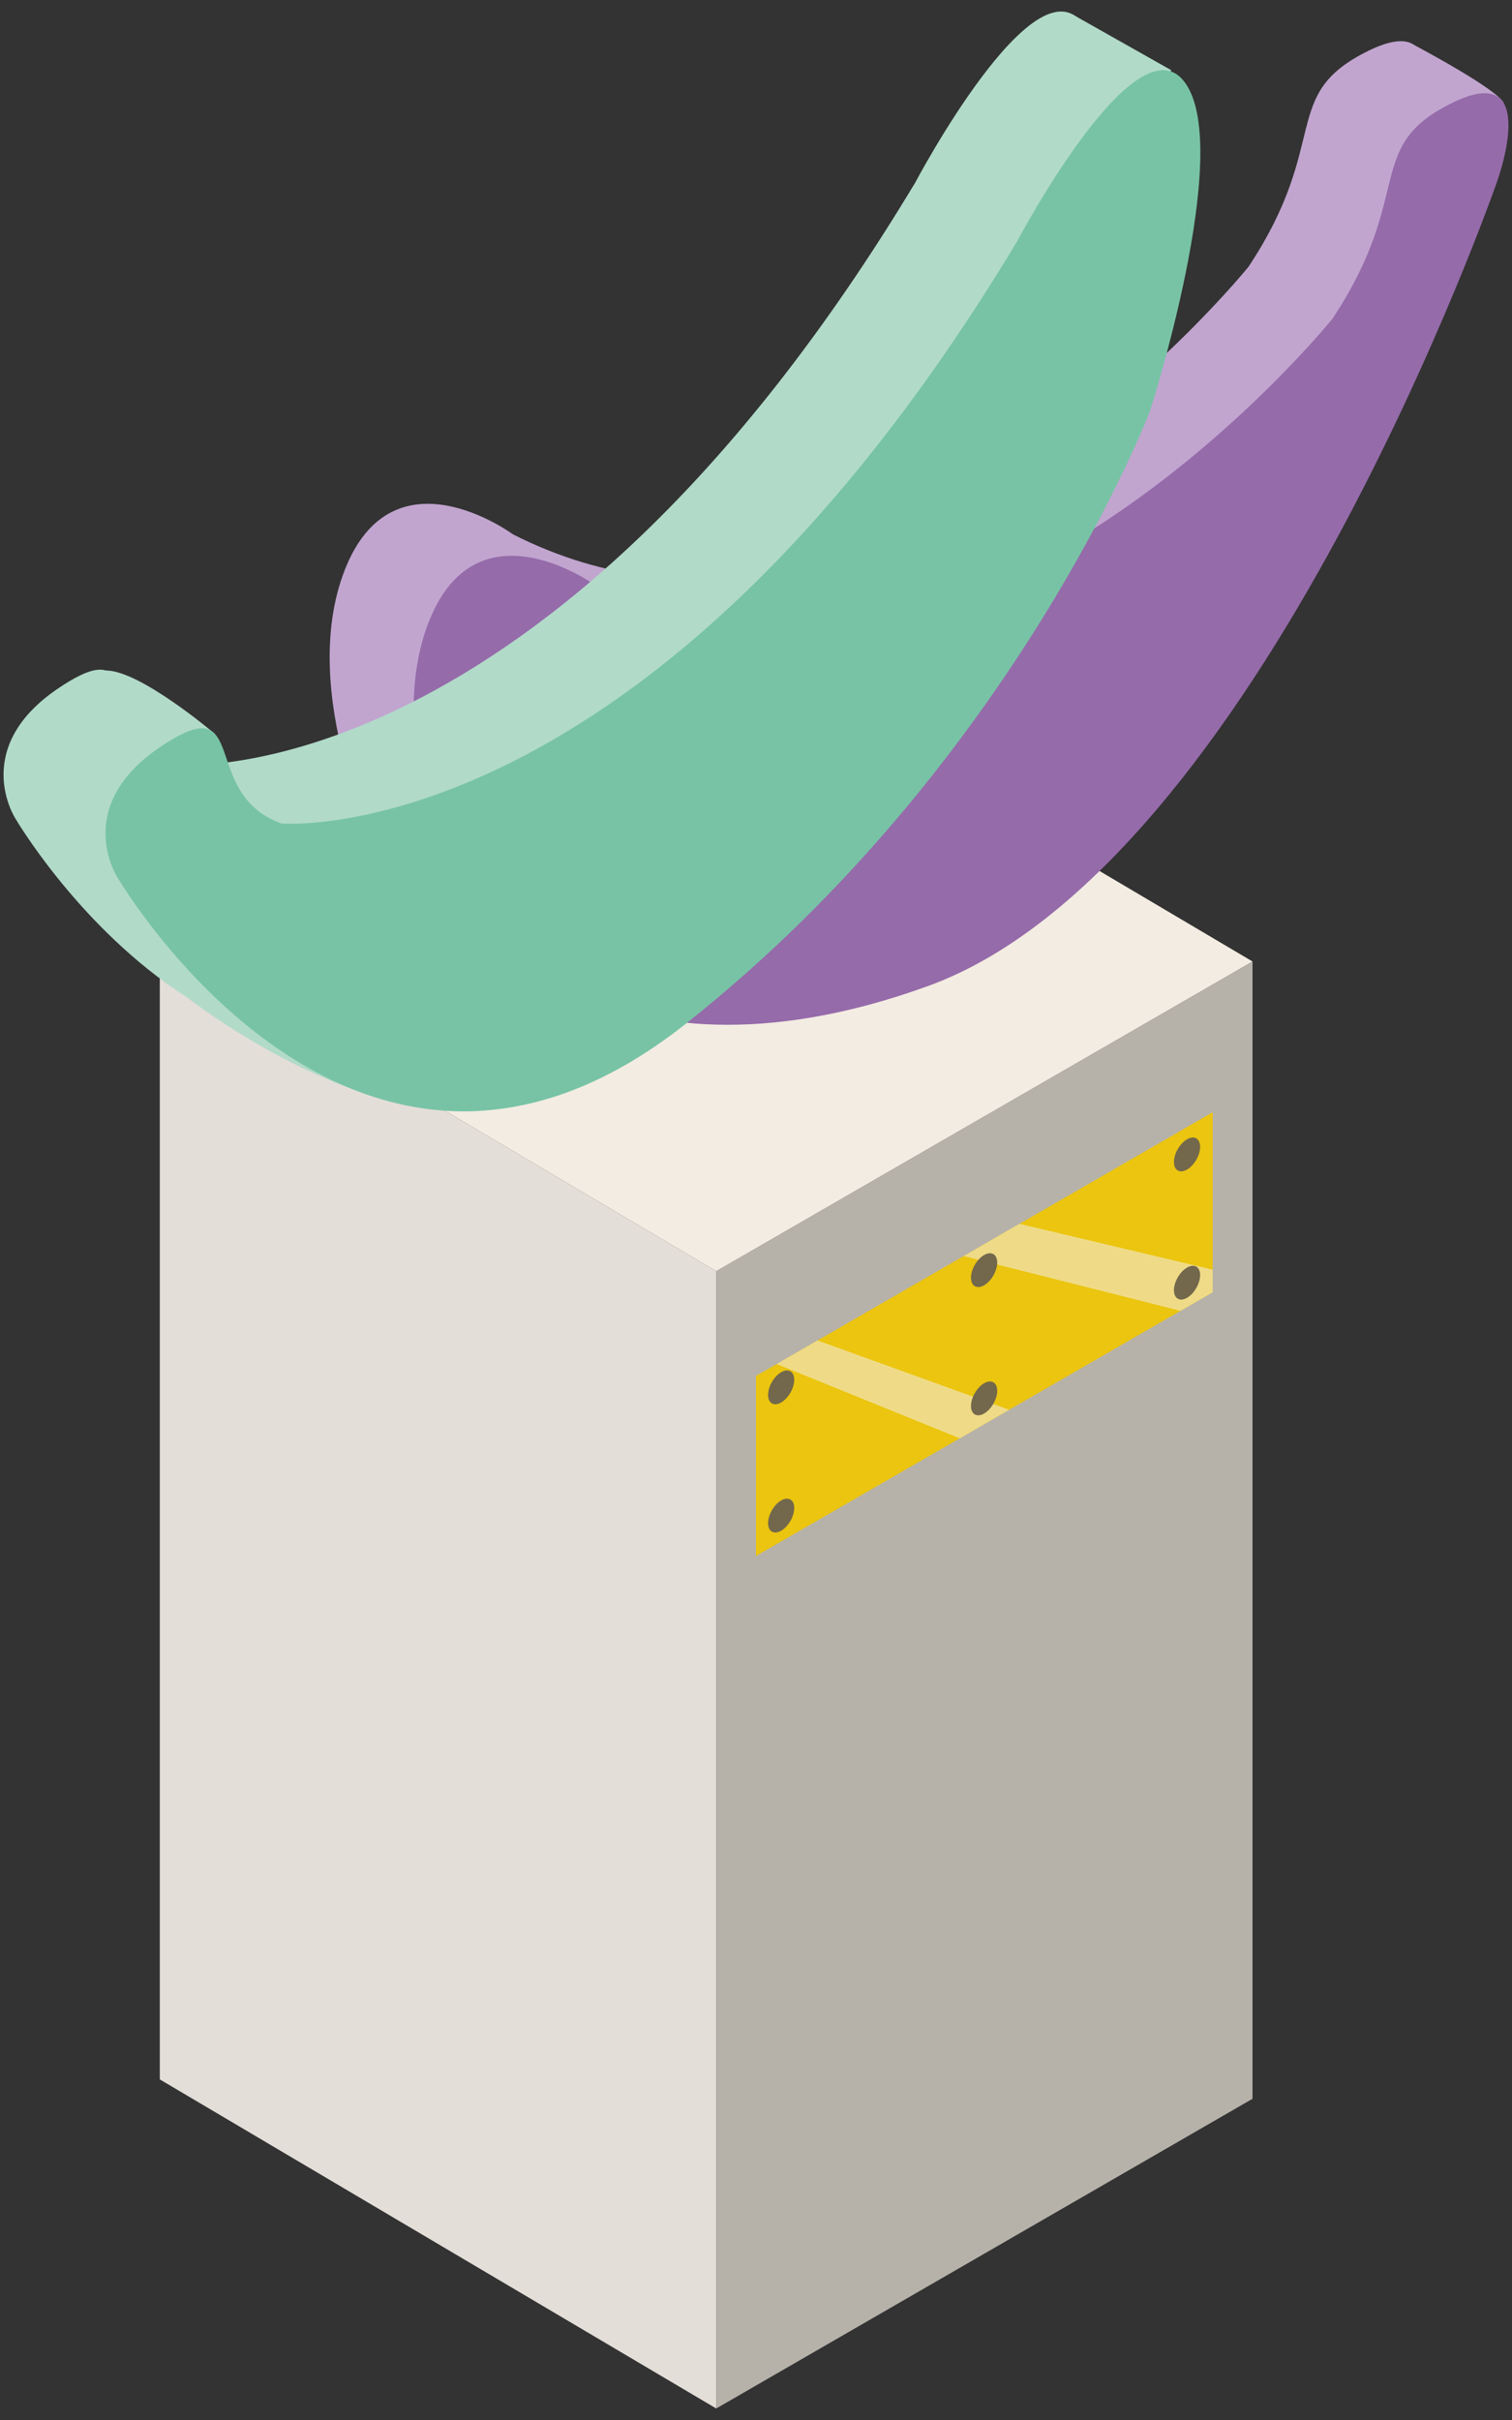 <?xml version="1.0" encoding="UTF-8"?> <!-- Creator: CorelDRAW 2018 (64-Bit) --> <svg xmlns="http://www.w3.org/2000/svg" xmlns:xlink="http://www.w3.org/1999/xlink" xml:space="preserve" width="9.5mm" height="15.2mm" style="shape-rendering:geometricPrecision; text-rendering:geometricPrecision; image-rendering:optimizeQuality; fill-rule:evenodd; clip-rule:evenodd" viewBox="0 0 950 1520"><rect x="0" y="0" width="950" height="1520" fill="#333333" stroke="none"/> <defs> <style type="text/css"> <![CDATA[ .fil5 {fill:#F3ECE2;fill-rule:nonzero} .fil2 {fill:#EFDB87;fill-rule:nonzero} .fil1 {fill:#EBC50F;fill-rule:nonzero} .fil4 {fill:#E4DED8;fill-rule:nonzero} .fil6 {fill:#C1A5CF;fill-rule:nonzero} .fil0 {fill:#B6B2AA;fill-rule:nonzero} .fil8 {fill:#B1DAC9;fill-rule:nonzero} .fil7 {fill:#956BAA;fill-rule:nonzero} .fil3 {fill:#73684B;fill-rule:nonzero} .fil9 {fill:#78C3A6;fill-rule:nonzero} ]]> </style> </defs> <g id="Слой_x0020_1">  <g id="_2963834056464"> <polygon class="fil0" points="450.02,1512.77 786.96,1318.25 786.96,603.91 449.98,798.43 "></polygon> <polygon class="fil1" points="474.99,977.32 761.94,811.66 761.94,698.6 474.99,864.26 "></polygon> <polygon class="fil2" points="640.52,768.69 761.94,797.48 761.94,811.66 741.73,823.34 605.49,788.94 "></polygon> <polygon class="fil2" points="634.1,885.46 513.66,841.93 488.01,856.75 603.02,903.42 "></polygon> <path class="fil3" d="M737.6 729.85c0,5.26 3.67,7.37 8.22,4.76 4.55,-2.64 8.22,-8.99 8.22,-14.25 0,-5.25 -3.67,-7.41 -8.22,-4.76 -4.55,2.64 -8.22,8.99 -8.22,14.25z"></path> <path class="fil3" d="M737.6 810.39c0,5.26 3.71,7.37 8.22,4.76 4.55,-2.61 8.22,-8.99 8.22,-14.25 0,-5.26 -3.67,-7.37 -8.22,-4.73 -4.55,2.61 -8.22,9 -8.22,14.22z"></path> <path class="fil3" d="M482.58 876.15c0,5.25 3.67,7.37 8.22,4.76 4.55,-2.65 8.22,-9.03 8.22,-14.29 0,-5.22 -3.67,-7.37 -8.22,-4.72 -4.55,2.61 -8.22,8.99 -8.22,14.25z"></path> <path class="fil3" d="M482.58 956.69c0,5.25 3.67,7.37 8.22,4.76 4.55,-2.61 8.22,-9 8.22,-14.25 0,-5.26 -3.67,-7.38 -8.22,-4.76 -4.55,2.64 -8.22,9.03 -8.22,14.25z"></path> <path class="fil3" d="M610.07 802.52c0,5.26 3.71,7.38 8.26,4.77 4.55,-2.61 8.22,-9.04 8.22,-14.26 0,-5.25 -3.67,-7.37 -8.22,-4.76 -4.55,2.61 -8.26,9.03 -8.26,14.25z"></path> <path class="fil3" d="M610.07 883.1c0,5.22 3.71,7.37 8.26,4.73 4.55,-2.62 8.22,-9 8.22,-14.26 0,-5.25 -3.67,-7.37 -8.22,-4.76 -4.55,2.65 -8.26,9.03 -8.26,14.29z"></path> <polygon class="fil4" points="450.02,1512.77 100.41,1306.08 100.41,591.74 449.98,798.43 "></polygon> <polygon class="fil5" points="786.96,603.91 437.39,397.18 100.41,591.74 449.98,798.43 "></polygon> <path class="fil6" d="M784.49 167.49c0,0 -230.33,285.75 -462.25,168.1 0,0 -75.14,-55.46 -105.62,22.4 -30.45,77.89 22.15,180.59 22.15,180.59 0,0 83.89,123.4 291.57,48.08 207.65,-75.28 357.26,-504.47 357.26,-504.47 0,0 29,-78.04 -27.62,-50.38 -56.62,27.66 -23.21,56.76 -75.49,135.68z"></path> <path class="fil6" d="M888.52 28.28c0,0 53.9,28.44 56.44,36.87 2.54,8.39 -18.41,38.06 -18.41,38.06l-90.42 111.44 52.39 -186.37z"></path> <path class="fil6" d="M238.77 538.58c0,0 43.18,74.78 167.01,99.97 123.86,25.19 -167.01,-99.97 -167.01,-99.97z"></path> <path class="fil7" d="M837.23 200.16c0,0 -230.33,285.71 -462.25,168.06 0,0 -75.14,-55.42 -105.58,22.44 -30.49,77.89 22.15,180.55 22.15,180.55 0,0 83.89,123.4 291.54,48.12 207.68,-75.32 357.25,-504.48 357.25,-504.48 0,0 29.04,-78.03 -27.62,-50.37 -56.62,27.62 -23.21,56.76 -75.49,135.68z"></path> <path class="fil8" d="M112.8 480.37c0,0 230.29,19.79 462.21,-365.62 0,0 75.14,-142.21 105.62,-99.52 30.48,42.72 -22.16,206.09 -22.16,206.09 0,0 -83.89,220.31 -291.53,384.78 -207.68,164.46 -357.26,-91.97 -357.26,-91.97 0,0 -29.06,-44.52 27.59,-82.23 56.62,-37.79 23.25,29.91 75.53,48.47z"></path> <path class="fil8" d="M735.91 44.09l-62.13 -35.07 -45.36 70.94c0,0 -342.66,490.01 -457.7,393.85l-53.44 152.47c0,0 100.5,79.3 187.11,71.22 86.64,-8.04 431.52,-653.41 431.52,-653.41z"></path> <path class="fil8" d="M134.95 460.89c0,0 -47.34,-40.21 -68.65,-39.75 -21.34,0.45 -48.33,72.7 -48.33,72.7l91.69 7.52 25.29 -40.47z"></path> <path class="fil9" d="M176.86 517.23c0,0 230.29,19.79 462.21,-365.65 0,0 75.14,-142.17 105.62,-99.49 30.45,42.69 -22.15,206.1 -22.15,206.1 0,0 -83.89,220.31 -291.57,384.77 -207.65,164.47 -357.23,-91.97 -357.23,-91.97 0,0 -29.06,-44.52 27.59,-82.26 56.62,-37.75 23.25,29.95 75.53,48.5z"></path> </g> </g> </svg> 